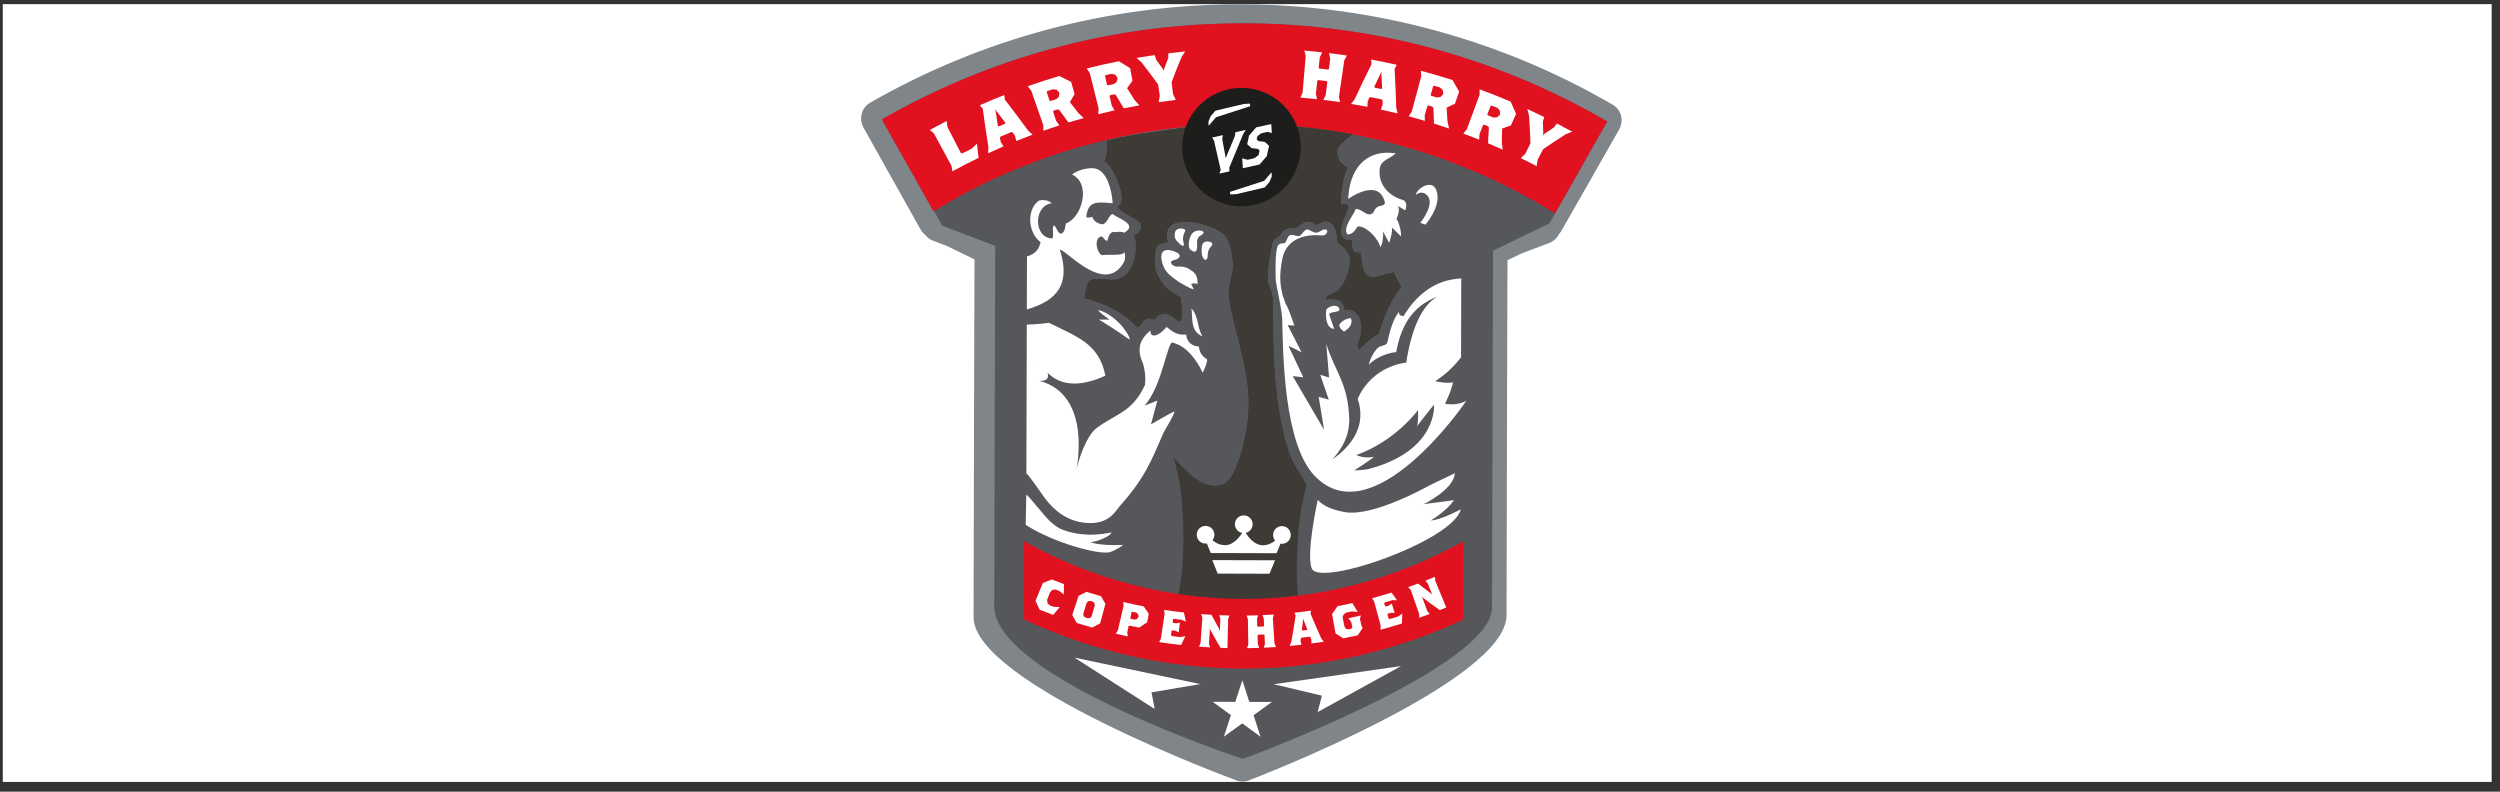 <svg width="180" height="57" viewBox="0 0 180 57" fill="none" xmlns="http://www.w3.org/2000/svg">
<rect x="0" y="0" width="180" height="57" fill="#333333" stroke="none"/>
<g clip-path="url(#clip0_435_17118)">
<rect width="179.2" height="56" transform="translate(0.2 0.297)" fill="white"/>
<g clip-path="url(#clip1_435_17118)">
<path d="M108.472 44.302C108.472 39.501 108.539 18.736 108.539 18.736L109.566 18.24L111.551 17.494C111.827 17.388 112.059 17.191 112.206 16.934L112.264 16.832C112.325 16.763 112.382 16.69 112.428 16.61L113.043 15.527L116.583 9.318C116.661 9.184 116.708 9.041 116.733 8.896C116.735 8.886 116.735 8.876 116.736 8.869C116.738 8.857 116.741 8.848 116.741 8.836C116.819 8.338 116.593 7.818 116.129 7.548C108.049 2.838 98.808 0.336 89.407 0.309C80.002 0.284 70.748 2.736 62.642 7.4C62.297 7.599 62.081 7.937 62.023 8.303C61.97 8.577 62.007 8.872 62.147 9.136C62.161 9.17 62.178 9.203 62.196 9.234L66.285 16.53C66.366 16.675 66.474 16.799 66.604 16.9C66.745 17.088 66.935 17.236 67.158 17.321L68.215 17.726L70.164 18.678C70.164 18.678 70.097 39.651 70.097 44.441C70.097 49.233 88.89 56.138 88.89 56.138C89.065 56.227 89.26 56.273 89.456 56.274H89.465C89.662 56.274 89.854 56.23 90.032 56.141C90.032 56.141 108.472 49.101 108.472 44.302Z" fill="#80858A"/>
<path d="M99.266 24.08C98.665 24.332 97.853 25.214 97.853 25.214C97.853 25.214 97.714 24.999 97.746 24.727C98.347 23.315 97.823 22.171 96.764 22.314C96.767 21.545 96.118 21.544 95.422 21.574C95.451 21.205 95.907 21.175 96.184 20.98C96.886 20.483 97.247 19.179 97.165 18.543C97.084 17.909 97.004 17.656 96.885 17.559C96.671 17.387 96.293 17.492 96.293 17.492C96.293 17.492 96.246 16.779 96.053 16.357C95.955 16.143 95.664 15.954 95.397 15.956C95.141 15.957 95.057 16.186 94.769 16.195C94.575 16.201 94.533 15.961 94.17 15.976C93.916 15.986 93.563 16.246 93.348 16.406C93.175 16.531 92.623 16.322 92.348 16.692C92.222 16.879 92.215 16.949 92.034 17.081C91.955 17.139 91.62 17.226 91.585 17.746C91.466 18.544 91.273 19.376 91.305 20.208C91.317 20.525 91.606 20.876 91.655 21.406C91.778 22.783 91.383 28.623 92.953 32.885C93.153 33.426 94.158 34.801 94.084 35.017C93.268 37.437 93.075 39.028 93.261 40.091C91.885 39.95 90.488 39.875 89.074 39.871C87.764 39.867 86.47 39.929 85.192 40.042H85.196C85.837 37.673 85.311 34.615 84.393 32.826C85.079 33.457 86.109 34.848 87.316 34.95C88.254 35.029 88.624 34.437 88.891 33.816C89.355 32.74 89.564 31.926 89.768 30.565C90.131 28.164 89.541 26.115 89.082 24.217C88.814 23.116 88.462 21.989 88.439 20.965C88.432 20.598 88.779 19.428 88.766 19.198C88.631 16.763 87.867 16.727 87.333 16.428C86.273 15.965 83.553 15.397 84.112 17.427C83.833 17.543 83.399 17.509 83.296 17.804C82.753 19.717 83.875 20.809 85.023 21.387C85.043 21.87 85.332 22.835 84.964 23.176C84.569 23.095 84.392 22.628 83.88 22.631C83.526 22.633 83.349 22.767 83.121 23.064C83.055 22.912 82.788 22.961 82.578 22.953C82.283 23.108 82.218 23.496 81.872 23.603C80.96 22.526 79.597 21.898 78.027 21.478C78.206 21.082 78.117 20.356 78.574 20.124C78.798 20.009 79.591 20.099 79.955 20.115C82.049 20.206 81.97 17.123 81.555 16.951C81.728 17.011 82.263 16.571 82.169 16.212C82.034 15.701 80.672 15.406 80.431 14.87C81.348 14.558 80.055 11.835 79.484 11.603C79.739 11.157 79.664 10.598 79.662 10.084C82.855 9.33 86.184 8.934 89.607 8.944C92.269 8.951 94.868 9.205 97.388 9.679C96.806 10.141 96.331 10.598 96.314 10.788C96.263 11.392 96.391 11.644 97.07 12.074C96.624 12.655 96.542 14.721 96.542 14.721C96.542 14.721 97.134 14.531 97.115 14.988C96.829 15.688 96.566 16.126 96.574 16.698C96.581 17.078 96.897 17.386 97.417 17.262C97.417 17.262 97.274 17.541 97.446 18.005C97.501 18.155 97.742 18.184 97.996 18.165L98.08 18.891C98.324 20.535 99.157 19.78 100.363 19.582C100.52 19.967 100.75 20.279 100.899 20.669C100.169 21.618 99.668 22.799 99.266 24.08ZM107.426 43.739C107.426 42.672 107.498 18.047 107.498 18.047L111.553 16.09L115.684 8.817H115.678L115.717 8.748C108.05 4.277 99.141 1.706 89.627 1.682C80.115 1.654 71.192 4.176 63.501 8.602L67.223 15.216C67.231 15.21 67.242 15.205 67.251 15.199L67.837 16.243L71.657 17.707C71.657 17.707 71.586 39.094 71.586 43.662C71.586 48.758 89.481 54.643 89.481 54.643C89.481 54.643 107.426 48.073 107.426 43.739Z" fill="#55575B"/>
<path d="M63.496 8.602L67.219 15.216C73.731 11.219 81.4 8.92 89.603 8.944C97.807 8.967 105.475 11.33 111.967 15.363L115.713 8.748C108.045 4.277 99.136 1.706 89.622 1.682C80.111 1.654 71.186 4.176 63.496 8.602Z" fill="#E21120"/>
<path d="M70.456 11.364C69.823 11.671 69.195 11.993 68.575 12.333C68.551 12.202 68.53 12.071 68.508 11.94C68.088 11.166 67.669 10.393 67.249 9.618C67.148 9.53 67.049 9.442 66.947 9.353C67.349 9.133 67.756 8.92 68.163 8.712C68.18 8.854 68.197 8.997 68.215 9.139C68.533 9.762 68.854 10.386 69.174 11.008C69.213 11.021 69.249 11.031 69.287 11.042C69.509 10.93 69.728 10.819 69.949 10.711C70.079 10.587 70.209 10.463 70.341 10.341C70.377 10.683 70.415 11.023 70.456 11.364Z" fill="white"/>
<path d="M71.744 8.003C71.709 7.947 71.677 7.893 71.643 7.839C71.659 7.901 71.673 7.962 71.689 8.024C71.74 8.374 71.794 8.722 71.849 9.07C71.872 9.078 71.897 9.087 71.922 9.095C72.069 9.034 72.216 8.972 72.36 8.912C72.372 8.889 72.382 8.864 72.393 8.841C72.179 8.559 71.963 8.28 71.744 8.003ZM73.172 10.152C73.142 10.029 73.112 9.905 73.082 9.781C73.024 9.699 72.964 9.616 72.904 9.533C72.879 9.525 72.856 9.514 72.831 9.506C72.562 9.615 72.293 9.728 72.025 9.844C72.015 9.868 72.005 9.891 71.995 9.914C72.013 10.016 72.031 10.114 72.05 10.214C72.119 10.322 72.186 10.429 72.252 10.539C71.882 10.698 71.513 10.864 71.144 11.034C71.153 10.893 71.161 10.75 71.169 10.608C71.02 9.687 70.883 8.765 70.761 7.837C70.689 7.751 70.619 7.665 70.548 7.577C71.132 7.319 71.719 7.073 72.31 6.841C72.322 6.952 72.335 7.061 72.347 7.172C72.922 7.912 73.481 8.657 74.029 9.411C74.134 9.506 74.24 9.601 74.343 9.694C73.953 9.84 73.563 9.994 73.172 10.152Z" fill="white"/>
<path d="M76.249 6.631C76.19 6.574 76.133 6.516 76.073 6.459C75.99 6.448 75.904 6.436 75.82 6.425C75.681 6.469 75.543 6.512 75.404 6.557C75.391 6.582 75.377 6.605 75.364 6.628C75.431 6.833 75.498 7.038 75.565 7.243C75.588 7.253 75.612 7.264 75.636 7.276C75.773 7.232 75.909 7.188 76.047 7.145C76.108 7.088 76.171 7.031 76.233 6.973C76.249 6.894 76.264 6.813 76.28 6.734C76.269 6.701 76.26 6.667 76.249 6.631ZM76.928 8.818C76.705 8.511 76.48 8.204 76.254 7.899C76.212 7.893 76.171 7.888 76.129 7.882C76.039 7.91 75.95 7.939 75.86 7.967C75.847 7.991 75.836 8.014 75.823 8.037C75.896 8.258 75.968 8.48 76.039 8.702C76.12 8.809 76.197 8.916 76.278 9.023C75.891 9.147 75.506 9.277 75.122 9.412C75.121 9.279 75.119 9.147 75.119 9.015C74.827 8.183 74.538 7.351 74.247 6.52C74.162 6.417 74.079 6.314 73.994 6.21C74.747 5.945 75.503 5.698 76.266 5.471C76.554 5.612 76.84 5.753 77.123 5.897C77.204 6.191 77.287 6.485 77.371 6.779C77.256 6.969 77.142 7.161 77.032 7.352C77.235 7.611 77.437 7.871 77.637 8.133C77.766 8.254 77.896 8.376 78.024 8.498C77.659 8.601 77.293 8.707 76.928 8.818Z" fill="white"/>
<path d="M80.438 5.56C80.385 5.497 80.332 5.434 80.281 5.373C80.198 5.353 80.114 5.333 80.032 5.315C79.891 5.346 79.748 5.376 79.607 5.408C79.592 5.43 79.578 5.451 79.561 5.473C79.609 5.684 79.658 5.895 79.705 6.104C79.727 6.118 79.751 6.131 79.773 6.144C79.911 6.113 80.051 6.083 80.191 6.053C80.257 6.002 80.324 5.951 80.392 5.899C80.414 5.821 80.436 5.744 80.459 5.666C80.452 5.631 80.446 5.595 80.438 5.56ZM80.912 7.8C80.72 7.473 80.525 7.147 80.328 6.822C80.287 6.813 80.246 6.804 80.205 6.793C80.114 6.813 80.025 6.834 79.932 6.854C79.918 6.876 79.904 6.898 79.889 6.919C79.94 7.147 79.993 7.374 80.044 7.603C80.113 7.715 80.181 7.829 80.249 7.943C79.856 8.03 79.462 8.123 79.072 8.222C79.082 8.09 79.092 7.958 79.104 7.825C78.89 6.971 78.678 6.117 78.466 5.262C78.392 5.151 78.319 5.04 78.243 4.929C79.012 4.737 79.784 4.562 80.559 4.408C80.833 4.572 81.102 4.741 81.37 4.91C81.425 5.211 81.48 5.512 81.537 5.811C81.406 5.99 81.276 6.17 81.15 6.352C81.327 6.627 81.504 6.904 81.677 7.184C81.795 7.316 81.913 7.45 82.03 7.584C81.657 7.651 81.285 7.723 80.912 7.8Z" fill="white"/>
<path d="M85.069 4.108C84.819 4.712 84.581 5.319 84.354 5.924C84.389 6.21 84.424 6.495 84.46 6.78C84.527 6.916 84.592 7.053 84.657 7.19C84.246 7.239 83.834 7.295 83.42 7.356C83.447 7.207 83.476 7.056 83.506 6.907C83.465 6.632 83.426 6.356 83.385 6.081C82.999 5.547 82.602 5.018 82.194 4.493C82.075 4.385 81.954 4.277 81.832 4.171C82.266 4.097 82.703 4.028 83.137 3.965C83.174 4.079 83.21 4.192 83.245 4.305C83.403 4.517 83.56 4.732 83.713 4.948C83.74 4.997 83.765 5.048 83.791 5.1C83.803 5.043 83.816 4.989 83.828 4.932C83.921 4.684 84.016 4.436 84.112 4.189C84.115 4.071 84.122 3.953 84.127 3.835C84.529 3.786 84.932 3.741 85.334 3.703C85.244 3.836 85.157 3.973 85.069 4.108Z" fill="white"/>
<path d="M95.283 7.193C95.34 7.073 95.395 6.954 95.453 6.834C95.49 6.522 95.531 6.21 95.568 5.899C95.553 5.878 95.537 5.858 95.519 5.838C95.316 5.813 95.111 5.79 94.905 5.767C94.885 5.784 94.865 5.799 94.844 5.814C94.811 6.127 94.777 6.44 94.744 6.752C94.773 6.883 94.801 7.011 94.827 7.141C94.429 7.097 94.03 7.059 93.629 7.026C93.68 6.904 93.733 6.783 93.787 6.661C93.861 5.784 93.935 4.907 94.011 4.031C93.977 3.901 93.944 3.771 93.909 3.642C94.339 3.677 94.769 3.719 95.199 3.766C95.14 3.886 95.082 4.007 95.025 4.128C94.997 4.377 94.971 4.627 94.944 4.877C94.961 4.897 94.978 4.918 94.996 4.937C95.204 4.96 95.413 4.982 95.621 5.01C95.641 4.993 95.663 4.977 95.684 4.961C95.714 4.712 95.745 4.462 95.776 4.214C95.748 4.083 95.717 3.953 95.688 3.822C96.118 3.875 96.545 3.931 96.975 3.996C96.91 4.113 96.849 4.231 96.787 4.348C96.66 5.22 96.533 6.091 96.406 6.962C96.431 7.092 96.455 7.222 96.478 7.353C96.079 7.295 95.682 7.242 95.283 7.193Z" fill="white"/>
<path d="M99.457 5.309C99.46 5.244 99.463 5.182 99.467 5.117C99.443 5.177 99.423 5.236 99.4 5.297C99.247 5.613 99.095 5.931 98.947 6.248C98.961 6.271 98.974 6.292 98.99 6.314C99.143 6.345 99.296 6.376 99.451 6.407C99.472 6.394 99.493 6.38 99.515 6.367C99.497 6.015 99.478 5.661 99.457 5.309ZM99.417 7.888C99.461 7.77 99.506 7.65 99.55 7.533C99.548 7.43 99.546 7.328 99.544 7.226C99.529 7.205 99.515 7.183 99.501 7.162C99.22 7.101 98.938 7.044 98.657 6.989C98.635 7.003 98.614 7.016 98.591 7.031C98.55 7.124 98.511 7.217 98.471 7.31C98.464 7.436 98.458 7.563 98.453 7.69C98.063 7.615 97.673 7.544 97.281 7.48C97.366 7.366 97.453 7.253 97.539 7.14C97.928 6.296 98.333 5.456 98.751 4.62C98.742 4.509 98.732 4.398 98.724 4.287C99.34 4.401 99.956 4.527 100.568 4.667C100.516 4.766 100.463 4.864 100.411 4.963C100.465 5.896 100.505 6.828 100.53 7.757C100.564 7.895 100.596 8.031 100.629 8.17C100.225 8.07 99.822 7.975 99.417 7.888Z" fill="white"/>
<path d="M103.917 6.71C103.901 6.63 103.885 6.549 103.869 6.469C103.806 6.411 103.742 6.355 103.678 6.299C103.539 6.255 103.4 6.214 103.261 6.173C103.237 6.184 103.213 6.197 103.191 6.209C103.128 6.415 103.068 6.624 103.009 6.83C103.022 6.852 103.035 6.875 103.048 6.898C103.185 6.937 103.322 6.979 103.46 7.021C103.544 7.008 103.625 6.995 103.71 6.984C103.768 6.926 103.826 6.87 103.884 6.813C103.896 6.779 103.905 6.744 103.917 6.71ZM103.245 8.899C103.235 8.519 103.222 8.14 103.204 7.76C103.175 7.732 103.145 7.703 103.114 7.674C103.024 7.649 102.933 7.621 102.843 7.596C102.821 7.607 102.797 7.62 102.774 7.63C102.709 7.855 102.642 8.079 102.578 8.304C102.584 8.436 102.587 8.568 102.592 8.701C102.205 8.587 101.816 8.477 101.425 8.374C101.498 8.262 101.571 8.152 101.644 8.041C101.874 7.192 102.101 6.342 102.331 5.492C102.32 5.359 102.308 5.225 102.297 5.093C103.064 5.297 103.826 5.52 104.584 5.763C104.744 6.04 104.9 6.318 105.055 6.597C104.956 6.886 104.858 7.176 104.761 7.464C104.559 7.559 104.357 7.653 104.157 7.749C104.179 8.077 104.201 8.403 104.217 8.732C104.256 8.906 104.296 9.081 104.334 9.254C103.972 9.132 103.608 9.013 103.245 8.899Z" fill="white"/>
<path d="M108.009 8.197C107.999 8.115 107.992 8.035 107.983 7.953C107.924 7.891 107.866 7.827 107.808 7.763C107.671 7.709 107.536 7.653 107.4 7.6C107.374 7.609 107.349 7.619 107.324 7.629C107.246 7.829 107.167 8.03 107.087 8.229C107.099 8.254 107.11 8.276 107.122 8.301C107.254 8.353 107.39 8.409 107.523 8.462C107.608 8.458 107.693 8.455 107.778 8.451C107.84 8.4 107.903 8.347 107.967 8.296C107.98 8.263 107.994 8.231 108.009 8.197ZM107.138 10.316C107.161 9.935 107.183 9.555 107.201 9.176C107.172 9.145 107.144 9.114 107.116 9.082C107.027 9.047 106.94 9.011 106.852 8.978C106.828 8.986 106.804 8.995 106.779 9.007C106.693 9.224 106.608 9.44 106.522 9.658C106.516 9.79 106.509 9.923 106.503 10.056C106.122 9.904 105.742 9.758 105.36 9.617C105.442 9.514 105.528 9.411 105.611 9.308C105.916 8.483 106.224 7.658 106.529 6.833C106.53 6.699 106.533 6.565 106.533 6.432C107.282 6.707 108.027 7.002 108.764 7.316C108.898 7.608 109.031 7.901 109.159 8.194C109.035 8.472 108.911 8.751 108.787 9.029C108.576 9.105 108.366 9.179 108.155 9.254C108.149 9.584 108.139 9.914 108.127 10.241C108.152 10.419 108.175 10.597 108.197 10.774C107.846 10.617 107.493 10.463 107.138 10.316Z" fill="white"/>
<path d="M112.742 9.662C112.188 10.014 111.641 10.374 111.104 10.742C110.97 10.997 110.839 11.252 110.705 11.507C110.685 11.659 110.664 11.81 110.641 11.96C110.262 11.761 109.882 11.57 109.5 11.383C109.607 11.276 109.716 11.169 109.825 11.063C109.947 10.812 110.07 10.563 110.194 10.313C110.171 9.651 110.137 8.987 110.09 8.322C110.051 8.163 110.008 8.007 109.966 7.848C110.374 8.036 110.781 8.229 111.186 8.429C111.154 8.542 111.117 8.656 111.084 8.769C111.095 9.035 111.107 9.302 111.114 9.569C111.108 9.625 111.101 9.682 111.095 9.739C111.138 9.7 111.178 9.66 111.22 9.621C111.439 9.47 111.661 9.323 111.883 9.174C111.955 9.08 112.027 8.986 112.097 8.892C112.467 9.082 112.834 9.279 113.199 9.481C113.045 9.541 112.894 9.601 112.742 9.662Z" fill="white"/>
<path fill-rule="evenodd" clip-rule="evenodd" d="M96.436 22.325C96.363 22.455 95.904 22.493 95.904 22.493L95.689 22.604C95.689 22.604 95.929 23.328 96.062 23.674C95.495 23.67 95.421 22.823 95.489 22.295C95.767 21.938 96.439 21.897 96.436 22.325Z" fill="white"/>
<path fill-rule="evenodd" clip-rule="evenodd" d="M97.261 22.911C97.261 22.911 96.739 22.909 96.424 23.381C96.454 23.631 96.599 23.766 96.773 23.87C97.539 23.408 97.261 22.911 97.261 22.911Z" fill="white"/>
<path fill-rule="evenodd" clip-rule="evenodd" d="M103.401 13.657C103.87 14.777 102.63 16.177 102.63 16.177L102.258 16.046C102.258 16.046 103.43 14.631 102.701 14.014C102.516 13.857 102.276 13.784 101.943 14.024C101.979 13.61 103.069 12.867 103.401 13.657Z" fill="white"/>
<path fill-rule="evenodd" clip-rule="evenodd" d="M99.388 17.79C99.567 17.543 99.599 16.985 99.587 16.673L100.017 17.492C100.14 17.103 100.29 16.602 100.205 16.366L100.871 17.018C100.897 16.696 100.747 16.033 100.544 15.768C100.544 15.768 100.888 15.041 100.612 14.806L101.18 15.149C101.206 15.098 101.397 14.568 101.02 14.401C99.901 14.094 99.188 13.178 99.348 12.118C99.44 11.492 100.097 11.449 100.488 11.038C98.149 10.714 97.15 12.384 97.068 14.322C98.009 13.69 99.407 13.15 99.72 14.614C99.621 14.874 99.35 14.757 99.121 14.938C98.918 15.099 98.936 15.376 98.687 15.424C98.288 15.501 98.106 15.062 97.602 15.041C97.573 15.369 96.608 16.375 97.024 16.885C97.684 16.808 97.559 16.248 97.899 16.303C98.515 16.403 99.224 17.222 99.364 17.722C99.364 17.75 99.375 17.772 99.388 17.79Z" fill="white"/>
<path fill-rule="evenodd" clip-rule="evenodd" d="M98.6 33.754C98.238 33.851 97.504 33.875 97.504 33.875C97.504 33.875 98.716 33.091 98.929 32.893C98.282 33.025 97.759 32.816 97.655 32.763C100.517 31.734 102.099 29.516 102.099 29.516C102.099 29.516 102.138 30.356 102.029 30.69C102.429 30.14 103.255 29.129 103.255 29.129C103.255 29.129 103.545 32.427 98.6 33.754ZM95.693 27.181L95.055 26.983L95.674 28.779L94.944 28.569L95.336 30.953L93.073 27.079L93.836 27.166L92.769 24.897L93.712 25.361L92.712 23.412L93.194 23.438C93.194 23.438 92.781 22.206 92.61 21.946C92.525 21.834 92.429 21.43 92.352 21.278C92.196 20.615 92.069 19.941 92.325 18.646C92.64 17.056 94.183 16.851 95.165 16.954C95.512 16.991 95.693 16.583 95.458 16.522C95.228 16.462 94.966 16.777 94.755 16.755C94.441 16.721 94.256 16.501 94.115 16.52C93.877 16.55 93.77 16.898 93.556 16.985C93.366 17.062 93.085 16.832 92.851 16.95C92.701 17.026 92.687 17.262 92.539 17.468C92.456 17.585 92.181 17.429 92.018 17.676C91.826 17.968 91.826 19.249 91.849 20.091C91.858 20.475 92.251 22.03 92.308 22.841C92.312 22.831 92.312 22.823 92.317 22.814C92.372 25.559 92.44 31.936 94.647 34.255C98.798 38.614 105.388 29.179 105.569 28.857C104.839 29.264 104.039 29.063 104.039 29.063C104.039 29.063 104.492 28.198 104.613 27.523C104.222 27.609 103.72 27.539 103.335 27.441C104.131 26.943 104.747 26.304 105.195 25.729L105.21 20.047C105.03 20.058 104.846 20.075 104.658 20.104C102.476 20.433 101.382 22.238 101.052 22.765C100.634 22.735 100.74 22.437 100.74 22.437C100.119 23.184 99.953 24.542 99.866 24.703C99.758 24.896 99.397 24.876 99.226 25.026C98.93 25.288 98.633 25.871 98.558 26.257C99.364 25.438 100.529 25.349 100.529 25.349C100.529 25.349 100.663 24.431 101.074 23.565C101.275 23.172 101.801 22.011 103.491 21.351C102.351 22.002 101.628 23.692 101.246 26.111C101.246 26.111 98.84 26.275 97.753 28.717C98.403 30.605 97.36 32.087 95.929 33.076C96.989 31.909 97.126 30.953 97.15 30.298C97.093 27.616 96.149 26.836 95.492 24.767L95.693 27.181Z" fill="white"/>
<path d="M79.075 22.329C79.175 22.545 79.655 22.805 79.877 23.029C79.788 22.994 79.195 23.024 79.118 23.011C79.293 23.089 80.794 24.065 81.273 24.415C81.273 24.412 81.271 24.407 81.271 24.403C81.295 24.424 81.319 24.445 81.343 24.465C81.325 24.268 81.209 24.052 81.048 23.841C80.612 23.131 79.644 22.413 79.075 22.329Z" fill="white"/>
<path d="M85.785 22.215C85.886 22.962 85.694 23.845 86.586 24.223C86.18 23.618 86.316 22.76 85.785 22.215Z" fill="white"/>
<path d="M76.307 17.986C76.628 17.864 79.191 20.917 80.642 19.273C81.047 18.813 81.072 18.538 80.931 18.079C81.053 18.478 79.835 18.284 79.343 18.375C78.972 18.222 78.724 17.158 79.291 17.02C79.495 17.069 79.497 17.319 79.725 17.345C79.728 17.337 79.73 17.329 79.731 17.32C79.798 17.054 79.889 16.81 80.107 16.695C80.411 16.766 80.575 16.608 80.937 16.756C82.008 16.16 80.454 15.717 80.109 15.405C79.823 15.48 79.707 16.15 79.35 16.151C78.72 16.04 78.646 15.607 78.646 15.607C78.646 15.607 78.269 15.748 78.212 15.606C78.334 14.418 79.058 14.542 80.113 14.635C80.046 13.673 79.715 12.334 78.873 12.138C78.391 12.025 77.543 12.257 77.19 12.566C78.602 13.227 77.89 15.698 76.746 16.089C76.688 16.357 76.672 16.668 76.472 16.794C76.189 16.985 76.012 16.186 75.876 16.24C75.71 16.34 75.927 17.132 75.74 17.172C74.386 17.094 74.417 14.788 75.73 14.636C75.444 14.381 75.11 14.393 74.838 14.427C73.944 14.969 73.941 16.717 74.927 17.439C74.831 17.754 74.721 18.247 73.943 18.461L73.932 22.282C75.49 21.806 77.272 20.944 76.307 17.986Z" fill="white"/>
<path d="M79.906 39.757C80.125 39.699 80.709 39.395 80.857 39.232C80.347 39.259 78.989 39.268 78.509 39.022C78.82 39.029 79.187 38.883 79.462 38.758C79.652 38.67 79.936 38.541 80.034 38.342C79.886 38.333 78.26 38.809 76.49 38.135C76.201 38.027 75.963 37.833 75.726 37.644C75.251 37.261 74.194 35.822 73.893 35.611L73.852 37.789C75.865 39.093 79.136 39.963 79.906 39.757Z" fill="white"/>
<path d="M89.449 48.984L89.949 50.536L91.579 50.541L90.258 51.494L90.758 53.046L89.442 52.084L88.12 53.04L88.628 51.489L87.312 50.529L88.942 50.533L89.449 48.984Z" fill="white"/>
<path d="M105.174 36.673C105.174 36.673 103.726 37.458 103.019 37.471C103.019 37.471 104.067 36.878 104.688 36.011C104.688 36.011 103.327 36.203 102.508 36.298C102.508 36.298 104.689 35.238 104.746 34.073C104.746 34.073 103.037 34.899 102.922 34.948C102.922 34.948 98.925 37.222 96.854 36.875C96.053 36.739 95.292 36.469 94.879 35.989C94.879 35.989 94.022 39.853 94.446 40.925C94.989 42.307 104.653 38.928 105.174 36.673Z" fill="white"/>
<path d="M89.758 8.945C89.758 8.945 86.729 8.975 85.547 9.133C83.962 9.345 81.597 9.618 79.662 10.103C79.661 10.613 79.734 11.162 79.483 11.604C80.054 11.836 81.348 14.559 80.432 14.871C80.672 15.407 82.139 15.754 82.158 16.271C82.171 16.642 81.721 17.003 81.545 16.943C81.987 17.131 81.927 19.965 80.248 20.115C79.888 20.145 78.864 19.982 78.574 20.124C78.112 20.348 78.206 21.082 78.027 21.478C79.597 21.898 80.96 22.527 81.871 23.603C82.217 23.496 82.282 23.108 82.578 22.954C82.788 22.962 83.054 22.912 83.121 23.064C83.348 22.767 83.525 22.634 83.881 22.632C84.391 22.629 84.568 23.095 84.963 23.177C85.332 22.835 85.042 21.871 85.023 21.387C83.875 20.81 82.752 19.718 83.298 17.804C83.398 17.509 83.833 17.544 84.111 17.428C83.553 15.397 86.272 15.965 87.332 16.428C87.866 16.728 88.631 16.763 88.766 19.199C88.779 19.428 88.431 20.598 88.438 20.965C88.462 21.989 88.814 23.116 89.081 24.218C89.54 26.116 90.13 28.164 89.767 30.565C89.563 31.927 89.355 32.74 88.89 33.817C88.625 34.437 88.253 35.029 87.318 34.95C86.109 34.848 85.078 33.457 84.393 32.826C85.313 34.615 85.444 40.537 84.806 42.908C86.082 42.793 87.767 43.762 89.074 43.765C90.488 43.77 92.099 42.873 93.477 43.015C93.288 41.952 93.267 37.437 94.083 35.018C94.157 34.801 93.152 33.426 92.952 32.886C91.382 28.623 91.777 22.783 91.654 21.407C91.606 20.876 91.316 20.526 91.304 20.209C91.272 19.377 91.465 18.545 91.584 17.747C91.62 17.227 91.954 17.14 92.033 17.082C92.214 16.949 92.222 16.879 92.348 16.692C92.622 16.322 93.174 16.532 93.347 16.406C93.563 16.247 93.916 15.986 94.169 15.976C94.532 15.962 94.574 16.201 94.769 16.195C95.056 16.186 95.141 15.958 95.396 15.956C95.663 15.954 95.955 16.144 96.053 16.358C96.245 16.779 96.293 17.492 96.293 17.492C96.293 17.492 97.084 17.909 97.165 18.543C97.246 19.179 96.886 20.484 96.183 20.981C95.906 21.175 95.45 21.205 95.421 21.575C96.117 21.544 96.767 21.546 96.763 22.315C97.822 22.171 98.346 23.316 97.745 24.728C97.713 24.999 97.852 25.215 97.852 25.215C97.852 25.215 98.665 24.332 99.266 24.08C99.667 22.799 100.168 21.618 100.899 20.67C100.749 20.279 100.519 19.967 100.362 19.582C99.157 19.78 98.323 20.536 98.08 18.891L97.997 18.166C97.743 18.184 97.5 18.155 97.446 18.006C97.273 17.541 97.417 17.262 97.417 17.262C96.897 17.386 96.58 17.079 96.573 16.698C96.565 16.126 96.829 15.688 97.114 14.988C97.133 14.531 96.541 14.721 96.541 14.721C96.541 14.721 96.623 12.655 97.07 12.074C96.391 11.645 96.263 11.392 96.314 10.788C96.331 10.597 96.812 10.134 97.401 9.666C96.1 9.424 95.019 9.254 93.435 9.118C91.851 8.981 89.758 8.945 89.758 8.945Z" fill="#3E3B37"/>
<path d="M92.301 37.88C91.949 37.879 91.664 38.163 91.662 38.514C91.662 38.672 91.719 38.813 91.812 38.923C91.559 39.135 91.248 39.26 90.91 39.26C90.406 39.259 89.962 38.804 89.688 38.366C89.973 38.304 90.186 38.051 90.187 37.747C90.189 37.394 89.903 37.109 89.551 37.109C89.201 37.107 88.914 37.391 88.913 37.743C88.913 38.057 89.139 38.317 89.438 38.37C89.16 38.806 88.716 39.253 88.215 39.253C87.868 39.251 87.552 39.118 87.298 38.897C87.383 38.788 87.436 38.652 87.438 38.503C87.438 38.151 87.154 37.866 86.803 37.864C86.45 37.863 86.165 38.148 86.163 38.5C86.162 38.852 86.446 39.137 86.799 39.139C86.833 39.139 86.866 39.134 86.897 39.129L87.174 39.818L91.916 39.831L92.195 39.144C92.228 39.149 92.262 39.155 92.296 39.155C92.648 39.156 92.934 38.871 92.936 38.518C92.937 38.167 92.653 37.88 92.301 37.88Z" fill="white"/>
<path d="M87.674 41.298L91.406 41.309L91.801 40.341L87.284 40.328L87.674 41.298Z" fill="white"/>
<path d="M93.641 10.602C93.648 8.252 91.747 6.34 89.397 6.334C87.047 6.327 85.135 8.227 85.129 10.577C85.123 12.929 87.023 14.84 89.374 14.846C91.724 14.853 93.635 12.952 93.641 10.602Z" fill="#1D1D1B"/>
<path fill-rule="evenodd" clip-rule="evenodd" d="M93.641 10.602C93.648 8.252 91.747 6.34 89.397 6.334C87.047 6.327 85.135 8.227 85.129 10.577C85.123 12.929 87.023 14.84 89.374 14.846C91.724 14.853 93.635 12.952 93.641 10.602Z" stroke="#1D1D1B" stroke-width="0.018" stroke-miterlimit="2"/>
<path d="M89.984 7.459L89.547 7.488L87.514 7.966L87.176 8.355L87.006 8.757L87.023 9.055L87.555 8.441L90.019 7.645L89.984 7.459Z" fill="white"/>
<path d="M89.516 9.636L88.506 12.079L88.523 12.338L87.797 12.496L87.89 12.23L87.412 10.14L87.272 9.906L88.049 9.728L87.998 9.999L88.253 11.385L88.916 9.786L88.941 9.525L89.693 9.348L89.516 9.636Z" fill="white"/>
<path d="M91.549 12.408L91.019 13.022L88.553 13.817L88.59 14.003L89.027 13.976L91.061 13.496L91.398 13.108L91.569 12.706L91.549 12.408Z" fill="white"/>
<path d="M91.268 9.493L90.784 9.61L90.543 9.798L90.479 10.017L90.591 10.157L91.061 10.215L91.372 10.499L91.208 11.245L90.695 11.84L89.484 12.114L89.439 11.399L89.827 11.504L90.328 11.387L90.61 11.17L90.692 10.861L90.583 10.722L90.113 10.664L89.799 10.38L89.931 9.766L90.444 9.171L91.53 8.93L91.571 9.578L91.268 9.493Z" fill="white"/>
<path d="M86.227 20.473C86.229 20.125 86.191 19.804 85.908 19.569C85.857 19.526 85.805 19.495 85.752 19.467C85.748 19.463 85.743 19.459 85.74 19.457C85.497 19.259 85.178 19.162 84.758 19.198C84.613 19.175 84.463 19.148 84.368 19.025C84.149 18.739 84.581 18.745 84.74 18.655C85.378 18.301 84.317 17.955 83.993 18.002C83.411 18.087 83.635 18.834 83.78 19.196C83.93 19.569 84.241 19.845 84.568 20.076C84.677 20.164 84.791 20.246 84.91 20.325C84.91 20.325 85.668 20.773 85.937 20.834C85.926 20.722 85.819 20.572 85.764 20.47C85.847 20.367 86.185 20.39 86.227 20.473Z" fill="white"/>
<path d="M84.68 17.294C84.629 17.221 84.603 17.143 84.587 17.053C84.57 16.957 84.579 16.842 84.597 16.747C84.636 16.559 84.784 16.473 84.966 16.454C85.09 16.443 85.411 16.473 85.323 16.657C85.233 16.845 85.151 17.059 85.177 17.272C85.192 17.389 85.245 17.527 85.235 17.647C85.222 17.799 84.989 17.611 84.947 17.568C84.947 17.568 84.704 17.329 84.68 17.294Z" fill="white"/>
<path d="M86.108 16.631C86.007 16.665 85.868 16.75 85.801 16.85C85.672 17.048 85.62 17.262 85.597 17.493C85.579 17.682 85.589 17.918 85.771 18.023C85.849 18.066 85.935 18.136 86.028 18.122C86.12 18.108 86.159 18.017 86.176 17.936C86.219 17.722 86.155 17.498 86.204 17.284C86.229 17.179 86.281 17.073 86.366 17.007C86.445 16.948 86.75 16.817 86.634 16.687C86.519 16.557 86.216 16.596 86.108 16.631Z" fill="white"/>
<path d="M86.529 18.276C86.518 18.177 86.519 18.073 86.521 17.973C86.524 17.817 86.525 17.621 86.636 17.501C86.751 17.373 86.92 17.371 87.078 17.403C87.157 17.418 87.271 17.459 87.284 17.555C87.298 17.656 87.218 17.72 87.158 17.787C87.027 17.936 86.974 18.113 86.956 18.308C86.949 18.381 86.955 18.456 86.946 18.527C86.937 18.614 86.831 18.773 86.73 18.688C86.73 18.688 86.565 18.576 86.529 18.276Z" fill="white"/>
<path d="M86.319 24.954C85.767 24.906 85.467 24.61 85.4 24.084C84.708 24.156 84.406 23.856 83.991 23.538C83.227 24.437 82.754 24.196 82.851 23.806C82.572 23.959 82.19 24.429 82.09 24.834C82.073 24.895 82.067 24.959 82.065 25.021C82.012 25.438 82.13 25.829 82.303 26.185C82.413 26.607 82.506 27.098 82.439 27.709C82.235 28.164 81.992 28.555 81.697 28.899C80.943 29.786 79.815 30.14 78.928 30.843C78.23 31.397 77.664 33.018 77.49 33.87C77.487 33.87 78.701 28.423 74.817 27.416C75.831 27.52 75.495 26.568 74.827 26.118C75.022 26.137 75.911 28.728 79.588 27.049C79.13 24.698 77.469 24.224 75.532 23.243C75.268 23.276 74.625 23.365 73.929 23.369L73.899 34.089C74.08 34.186 74.963 35.517 75.218 35.855C75.967 36.85 76.899 37.519 78.15 37.645C79.863 37.818 80.335 36.752 80.66 36.395C81.345 35.641 81.999 34.774 82.503 33.877C82.966 33.056 83.327 32.185 83.7 31.325C83.688 31.228 84.616 29.789 84.549 29.629C84.276 29.728 82.869 30.554 82.869 30.554L83.33 28.842C83.33 28.842 82.669 29.103 82.4 29.212C83.715 27.769 84.053 24.452 84.46 24.667C84.547 24.741 85.604 24.806 86.599 26.838C86.677 26.629 86.927 26.183 86.912 25.877C86.605 25.678 86.36 25.417 86.319 24.954Z" fill="white"/>
<path d="M86.417 49.254L82.909 49.85L83.138 51.05L77.358 47.348L86.417 49.254Z" fill="white"/>
<path d="M91.714 49.264L95.177 50.089L94.868 51.27L100.878 47.956L91.714 49.264Z" fill="white"/>
<path d="M105.35 38.98C95.407 44.513 83.653 44.507 73.713 38.957V44.594C83.818 49.31 95.243 49.318 105.35 44.615V38.98Z" fill="#E21120"/>
<path d="M75.832 44.274C75.441 44.13 75.244 44.056 74.855 43.9C74.732 43.643 74.671 43.514 74.556 43.255C74.766 42.747 74.871 42.492 75.083 41.981C75.341 41.879 75.47 41.827 75.725 41.719C76.077 41.86 76.252 41.928 76.606 42.058C76.598 42.356 76.595 42.507 76.59 42.805C76.456 42.702 76.389 42.65 76.256 42.544C76.153 42.505 76.103 42.486 76.001 42.447C75.916 42.455 75.873 42.459 75.788 42.465C75.72 42.526 75.685 42.558 75.617 42.618C75.528 42.847 75.481 42.962 75.393 43.191C75.401 43.282 75.407 43.328 75.417 43.421C75.478 43.484 75.508 43.516 75.569 43.579C75.687 43.624 75.747 43.646 75.865 43.691C76.04 43.7 76.127 43.704 76.3 43.712C76.115 43.938 76.02 44.05 75.832 44.274Z" fill="white"/>
<path d="M78.829 43.575C78.818 43.514 78.813 43.484 78.801 43.424C78.756 43.382 78.732 43.361 78.686 43.319C78.613 43.298 78.576 43.287 78.503 43.265C78.441 43.273 78.41 43.279 78.347 43.288C78.305 43.332 78.285 43.355 78.241 43.399C78.142 43.719 78.092 43.88 77.994 44.2C78.005 44.261 78.011 44.291 78.021 44.352C78.069 44.396 78.092 44.417 78.141 44.46C78.216 44.482 78.254 44.492 78.329 44.516C78.393 44.507 78.425 44.502 78.487 44.492C78.531 44.447 78.551 44.426 78.595 44.38C78.689 44.058 78.735 43.897 78.829 43.575ZM78.63 45.186C78.184 45.059 77.963 44.992 77.52 44.852C77.392 44.623 77.326 44.508 77.203 44.28C77.385 43.727 77.476 43.451 77.658 42.899C77.889 42.787 78.002 42.729 78.228 42.614C78.644 42.745 78.854 42.807 79.273 42.928C79.397 43.149 79.461 43.258 79.59 43.478C79.437 44.04 79.361 44.32 79.209 44.882C78.979 45.006 78.865 45.067 78.63 45.186Z" fill="white"/>
<path d="M81.977 44.365C81.959 44.301 81.951 44.268 81.932 44.204C81.878 44.164 81.852 44.143 81.799 44.101C81.688 44.078 81.631 44.067 81.52 44.043C81.503 44.054 81.494 44.061 81.476 44.071C81.437 44.246 81.419 44.334 81.381 44.508C81.393 44.526 81.399 44.536 81.412 44.553C81.524 44.578 81.581 44.589 81.695 44.611C81.759 44.595 81.794 44.586 81.859 44.569C81.901 44.517 81.922 44.49 81.963 44.439C81.969 44.41 81.972 44.396 81.977 44.365ZM82.012 45.189C81.728 45.134 81.588 45.105 81.306 45.044C81.288 45.055 81.278 45.063 81.259 45.073C81.222 45.255 81.201 45.347 81.163 45.529C81.178 45.646 81.185 45.705 81.201 45.823C80.854 45.749 80.681 45.71 80.335 45.628C80.395 45.537 80.424 45.489 80.483 45.396C80.649 44.684 80.732 44.329 80.899 43.617C80.888 43.507 80.883 43.454 80.874 43.343C81.461 43.483 81.757 43.546 82.348 43.659C82.49 43.87 82.561 43.974 82.709 44.182C82.663 44.431 82.642 44.556 82.595 44.805C82.365 44.961 82.249 45.036 82.012 45.189Z" fill="white"/>
<path d="M85.041 46.439C84.405 46.369 84.088 46.327 83.456 46.232C83.507 46.134 83.533 46.085 83.584 45.987C83.692 45.264 83.745 44.904 83.853 44.182C83.835 44.072 83.826 44.019 83.806 43.91C84.38 43.998 84.666 44.035 85.241 44.098C85.297 44.363 85.326 44.495 85.384 44.759C85.266 44.706 85.206 44.679 85.086 44.626C84.855 44.598 84.738 44.585 84.506 44.555C84.489 44.568 84.479 44.573 84.462 44.586C84.452 44.675 84.446 44.718 84.434 44.809C84.448 44.824 84.454 44.833 84.467 44.851C84.558 44.862 84.604 44.867 84.695 44.879C84.795 44.858 84.847 44.848 84.951 44.827C84.916 45.107 84.9 45.247 84.868 45.527C84.771 45.483 84.724 45.461 84.628 45.416C84.536 45.404 84.49 45.398 84.399 45.385C84.38 45.398 84.373 45.404 84.354 45.418C84.338 45.544 84.33 45.607 84.313 45.732C84.333 45.757 84.345 45.77 84.364 45.796C84.613 45.826 84.735 45.842 84.984 45.87C85.129 45.841 85.201 45.826 85.346 45.796C85.225 46.054 85.164 46.182 85.041 46.439Z" fill="white"/>
<path d="M88.426 44.575C88.406 45.41 88.396 45.826 88.377 46.662C88.178 46.656 88.08 46.653 87.883 46.647C87.585 46.143 87.44 45.891 87.161 45.382C87.133 45.32 87.12 45.289 87.093 45.228C87.097 45.287 87.1 45.318 87.103 45.377C87.081 45.765 87.07 45.958 87.047 46.346C87.077 46.452 87.093 46.504 87.124 46.612C86.805 46.593 86.647 46.583 86.329 46.559C86.373 46.457 86.395 46.406 86.439 46.306C86.493 45.577 86.519 45.213 86.573 44.484C86.54 44.377 86.523 44.323 86.488 44.216C86.783 44.238 86.931 44.249 87.224 44.265C87.44 44.672 87.551 44.875 87.778 45.281C87.807 45.341 87.822 45.373 87.849 45.432C87.843 45.373 87.841 45.343 87.836 45.282C87.848 44.992 87.853 44.846 87.865 44.557C87.835 44.452 87.819 44.398 87.788 44.294C88.08 44.306 88.227 44.309 88.517 44.316C88.482 44.42 88.463 44.47 88.426 44.575Z" fill="white"/>
<path d="M90.996 46.634C91.028 46.529 91.043 46.476 91.075 46.37C91.062 46.11 91.056 45.978 91.044 45.718C91.03 45.704 91.02 45.697 91.005 45.683C90.835 45.691 90.75 45.693 90.581 45.699C90.565 45.715 90.558 45.724 90.543 45.738C90.552 45.999 90.556 46.129 90.565 46.389C90.604 46.493 90.623 46.545 90.664 46.647C90.314 46.66 90.138 46.664 89.788 46.668C89.824 46.563 89.841 46.51 89.877 46.406C89.865 45.677 89.86 45.312 89.849 44.58C89.812 44.477 89.794 44.425 89.759 44.321C90.089 44.316 90.253 44.314 90.582 44.302C90.551 44.406 90.536 44.46 90.504 44.564C90.511 44.774 90.515 44.879 90.521 45.086C90.537 45.101 90.545 45.107 90.561 45.122C90.728 45.117 90.811 45.114 90.977 45.106C90.993 45.09 91.001 45.082 91.014 45.067C91.005 44.858 91.001 44.754 90.992 44.546C90.952 44.443 90.932 44.392 90.893 44.288C91.221 44.274 91.387 44.266 91.715 44.244C91.687 44.35 91.674 44.403 91.645 44.509C91.692 45.237 91.716 45.603 91.761 46.332C91.805 46.433 91.827 46.485 91.87 46.586C91.521 46.61 91.346 46.62 90.996 46.634Z" fill="white"/>
<path d="M93.858 44.639C93.844 44.587 93.837 44.563 93.823 44.512C93.823 44.564 93.822 44.592 93.819 44.644C93.787 44.933 93.77 45.077 93.733 45.368C93.751 45.38 93.759 45.387 93.777 45.4C93.904 45.385 93.966 45.377 94.095 45.361C94.108 45.344 94.115 45.335 94.128 45.318C94.019 45.047 93.963 44.911 93.858 44.639ZM94.419 46.333C94.42 46.227 94.422 46.175 94.424 46.069C94.392 45.99 94.376 45.95 94.346 45.872C94.327 45.86 94.32 45.853 94.303 45.841C94.061 45.872 93.941 45.887 93.7 45.915C93.686 45.931 93.679 45.941 93.666 45.957C93.656 46.04 93.651 46.081 93.641 46.166C93.668 46.267 93.683 46.319 93.71 46.42C93.367 46.46 93.197 46.476 92.851 46.509C92.898 46.399 92.921 46.344 92.968 46.236C93.105 45.475 93.168 45.093 93.284 44.331C93.251 44.244 93.235 44.201 93.204 44.114C93.678 44.063 93.914 44.034 94.387 43.968C94.377 44.059 94.373 44.105 94.363 44.198C94.661 44.908 94.815 45.261 95.133 45.968C95.203 46.063 95.239 46.109 95.31 46.204C94.954 46.259 94.776 46.285 94.419 46.333Z" fill="white"/>
<path d="M97.915 44.566C97.959 44.759 97.983 44.856 98.027 45.049C98.061 45.118 98.077 45.153 98.109 45.221C97.972 45.431 97.902 45.533 97.761 45.74C97.341 45.834 97.131 45.878 96.709 45.96C96.488 45.82 96.378 45.749 96.161 45.608C96.06 45.049 96.009 44.771 95.908 44.214C96.069 43.989 96.145 43.874 96.3 43.647C96.727 43.564 96.942 43.519 97.369 43.424C97.521 43.679 97.6 43.806 97.758 44.061C97.59 44.045 97.505 44.037 97.339 44.022C97.168 44.059 97.083 44.077 96.912 44.113C96.845 44.166 96.812 44.19 96.745 44.242C96.713 44.317 96.697 44.355 96.665 44.431C96.722 44.714 96.751 44.858 96.809 45.142C96.85 45.195 96.872 45.221 96.914 45.273C96.982 45.29 97.016 45.298 97.083 45.315C97.168 45.297 97.21 45.289 97.293 45.271C97.325 45.226 97.339 45.203 97.371 45.159C97.337 45.006 97.32 44.93 97.287 44.776C97.201 44.672 97.159 44.621 97.076 44.517C97.439 44.439 97.621 44.399 97.982 44.314C97.956 44.415 97.942 44.465 97.915 44.566Z" fill="white"/>
<path d="M100.94 44.891C100.323 45.083 100.016 45.174 99.394 45.341C99.401 45.23 99.405 45.175 99.413 45.065C99.223 44.36 99.127 44.007 98.938 43.302C98.876 43.211 98.846 43.165 98.786 43.073C99.348 42.923 99.628 42.841 100.186 42.667C100.344 42.887 100.424 42.996 100.584 43.215C100.452 43.215 100.385 43.213 100.255 43.211C100.029 43.281 99.914 43.316 99.688 43.382C99.678 43.4 99.672 43.409 99.662 43.427C99.688 43.514 99.7 43.557 99.725 43.642C99.743 43.652 99.752 43.658 99.771 43.667C99.86 43.642 99.904 43.629 99.993 43.602C100.079 43.543 100.122 43.512 100.207 43.453C100.29 43.721 100.332 43.857 100.414 44.126C100.307 44.125 100.253 44.124 100.147 44.12C100.057 44.147 100.013 44.16 99.922 44.187C99.911 44.206 99.907 44.215 99.896 44.233C99.931 44.355 99.949 44.417 99.984 44.538C100.013 44.553 100.027 44.559 100.057 44.574C100.299 44.504 100.419 44.468 100.661 44.392C100.783 44.308 100.843 44.265 100.965 44.181C100.957 44.465 100.952 44.607 100.94 44.891Z" fill="white"/>
<path d="M103.336 41.808C103.654 42.581 103.813 42.966 104.13 43.737C103.943 43.815 103.851 43.852 103.663 43.927C103.182 43.588 102.946 43.416 102.484 43.063C102.433 43.018 102.408 42.996 102.357 42.951C102.385 43.004 102.4 43.029 102.427 43.084C102.562 43.448 102.63 43.629 102.764 43.993C102.835 44.077 102.871 44.119 102.943 44.204C102.64 44.317 102.488 44.373 102.182 44.479C102.184 44.368 102.182 44.314 102.182 44.202C101.941 43.514 101.82 43.169 101.575 42.481C101.501 42.397 101.464 42.355 101.39 42.27C101.671 42.172 101.812 42.121 102.093 42.016C102.458 42.301 102.642 42.442 103.017 42.72C103.068 42.764 103.093 42.786 103.144 42.83C103.115 42.777 103.102 42.751 103.073 42.698C102.965 42.428 102.913 42.292 102.806 42.021C102.735 41.937 102.7 41.896 102.629 41.811C102.904 41.703 103.043 41.647 103.318 41.533C103.326 41.643 103.328 41.699 103.336 41.808Z" fill="white"/>
</g>
</g>
<defs>
<clipPath id="clip0_435_17118">
<rect width="179.2" height="56" fill="white" transform="translate(0.2 0.297)"/>
</clipPath>
<clipPath id="clip1_435_17118">
<rect width="54.841" height="56" fill="white" transform="translate(62 0.297)"/>
</clipPath>
</defs>
</svg>
